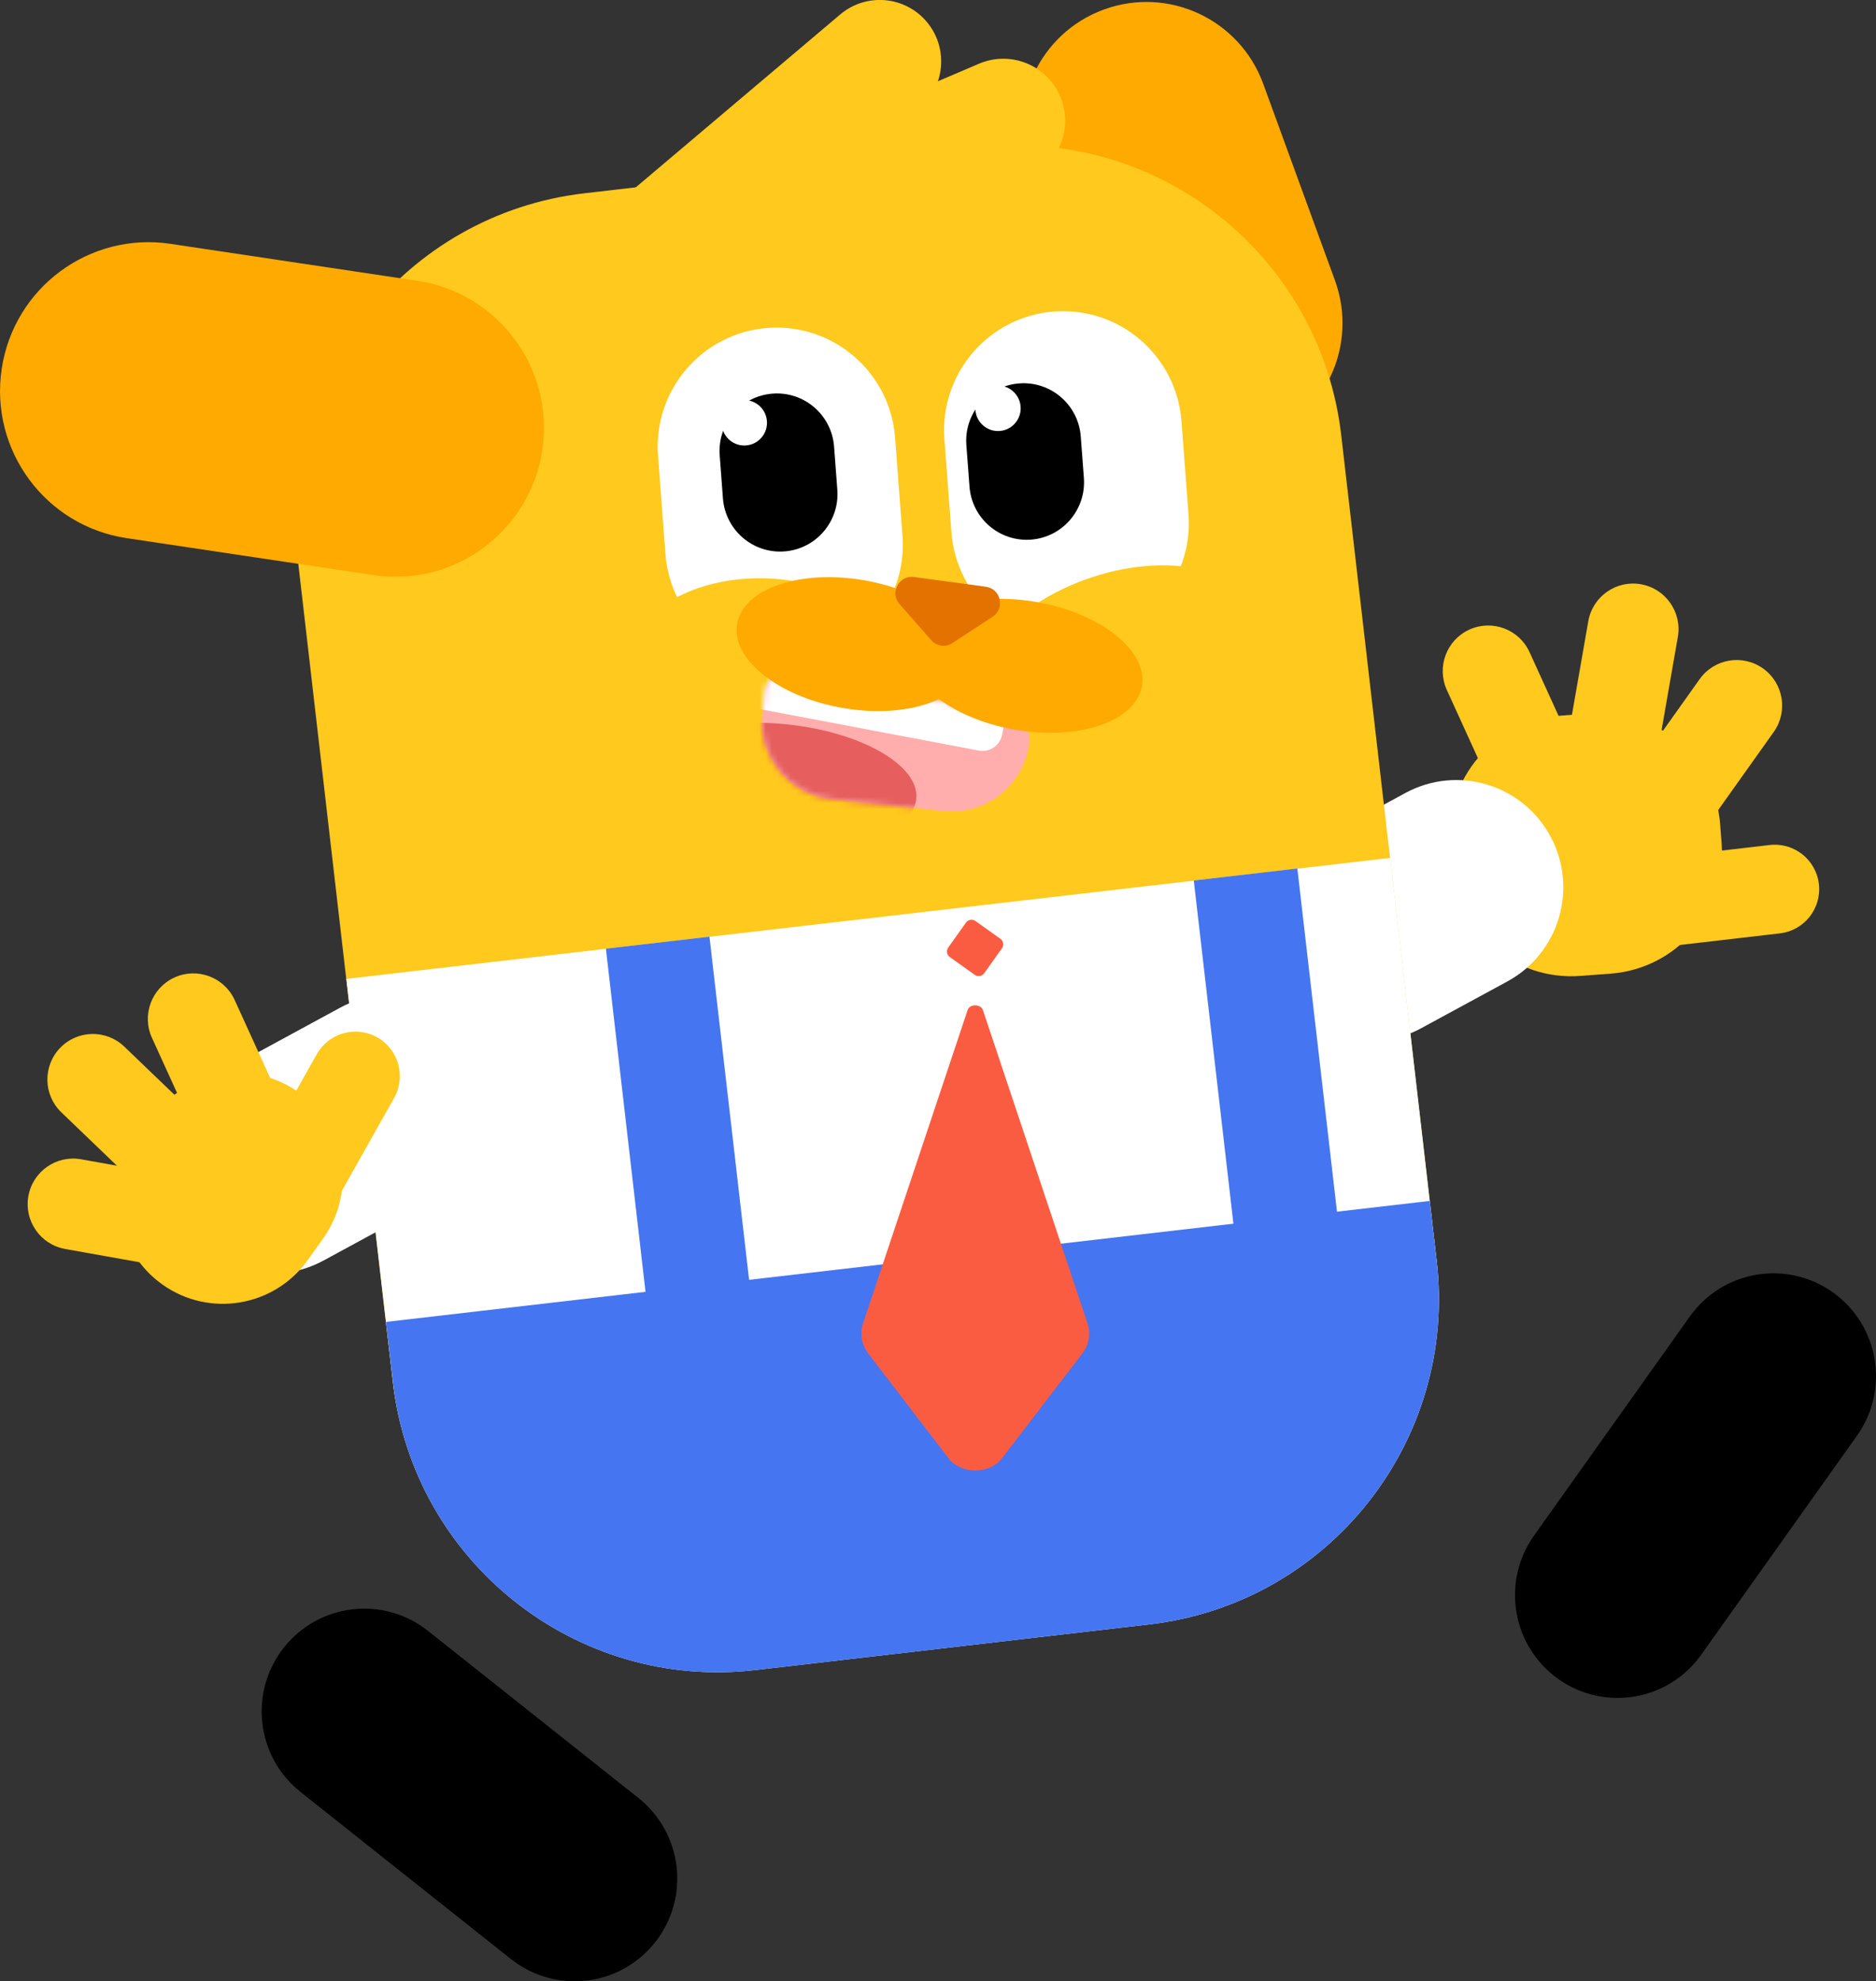 <svg width="305" height="322" viewBox="0 0 305 322" fill="none" xmlns="http://www.w3.org/2000/svg">
<rect x="0" y="0" width="305" height="322" fill="#333333" stroke="none"/>
<g clip-path="url(#clip0_489_18267)">
<g clip-path="url(#clip1_489_18267)">
<path d="M268.344 139.579C264.38 140.038 261.538 143.625 261.997 147.591C262.455 151.557 266.04 154.399 270.004 153.94L289.368 151.696C293.332 151.237 296.174 147.649 295.716 143.684C295.258 139.718 291.673 136.876 287.709 137.335L268.344 139.579Z" fill="#FFC91D"/>
<path d="M265.211 126.005C262.842 129.334 263.617 133.956 266.941 136.328C270.266 138.7 274.881 137.924 277.249 134.595L288.369 118.966C290.737 115.637 289.962 111.015 286.638 108.643C283.314 106.271 278.699 107.046 276.33 110.376L265.211 126.005Z" fill="#FFC91D"/>
<path d="M254.92 119.873C254.217 123.9 256.906 127.735 260.927 128.44C264.948 129.144 268.778 126.45 269.481 122.424L272.782 103.52C273.485 99.493 270.796 95.658 266.775 94.954C262.754 94.25 258.924 96.943 258.221 100.97L254.92 119.873Z" fill="#FFC91D"/>
<path d="M243.182 129.594C244.876 133.313 249.26 134.952 252.974 133.255C256.687 131.557 258.324 127.167 256.629 123.448L248.674 105.99C246.979 102.271 242.595 100.632 238.881 102.329C235.168 104.026 233.531 108.417 235.226 112.136L243.182 129.594Z" fill="#FFC91D"/>
<path d="M235.715 137.323L235.957 140.54C236.769 151.333 246.164 159.423 256.941 158.609L261.864 158.238C272.641 157.424 280.719 148.016 279.907 137.223L279.665 134.006C278.853 123.213 269.458 115.123 258.681 115.937L253.758 116.308C242.981 117.122 234.903 126.53 235.715 137.323Z" fill="#FFC91D"/>
<path d="M231.059 167.111L245.06 159.51C253.501 154.928 256.635 144.36 252.06 135.906L252.052 135.892C247.477 127.438 236.924 124.3 228.482 128.882L214.481 136.483C206.039 141.065 202.906 151.634 207.481 160.088L207.488 160.101C212.064 168.555 222.617 171.693 231.059 167.111Z" fill="white"/>
<path d="M179.072 59.458C182.905 69.96 194.51 75.362 204.993 71.525C215.475 67.687 220.865 56.063 217.032 45.561L205.373 13.62C201.539 3.118 189.934 -2.285 179.452 1.553C168.969 5.39 163.579 17.015 167.413 27.516L179.072 59.458Z" fill="#FFAA00"/>
<path d="M122.742 271.13L186.846 263.702C216.006 260.323 236.91 233.91 233.536 204.707L218.058 70.741C214.684 41.538 188.31 20.603 159.15 23.982L95.046 31.41C65.886 34.789 44.982 61.202 48.356 90.405L63.834 224.371C67.208 253.574 93.582 274.509 122.742 271.13Z" fill="#FFC91D"/>
<path d="M186.912 263.993L122.793 271.423C93.649 274.8 67.257 253.851 63.885 224.664L56.308 159.089L226.01 139.425L233.587 205C236.959 234.186 216.04 260.618 186.897 263.995L186.912 263.993Z" fill="white"/>
<path d="M105.378 213.664L122.215 211.713L115.343 152.232L98.506 154.183L105.378 213.664Z" fill="#4575F0"/>
<path d="M186.91 263.995L122.791 271.425C93.648 274.802 67.255 253.852 63.883 224.666L62.748 214.843L232.45 195.179L233.585 205.002C236.957 234.188 216.039 260.62 186.895 263.997L186.91 263.995Z" fill="#4575F0"/>
<path d="M48.86 291.236L83.071 318.391C90.29 324.121 100.78 322.905 106.501 315.676C112.223 308.446 111.009 297.941 103.79 292.211L69.58 265.056C62.361 259.326 51.871 260.541 46.149 267.771C40.428 275 41.641 285.506 48.86 291.236Z" fill="black"/>
<path d="M274.738 213.955L249.407 249.559C244.062 257.072 245.81 267.502 253.312 272.854C260.814 278.207 271.229 276.456 276.574 268.944L301.905 233.339C307.25 225.827 305.501 215.397 298 210.044C290.498 204.691 280.083 206.442 274.738 213.955Z" fill="black"/>
<path d="M154.678 86.489C155.481 97.149 164.76 105.139 175.404 104.336C186.048 103.532 194.027 94.239 193.225 83.579L192.088 68.472C191.286 57.812 182.006 49.822 171.362 50.625C160.718 51.429 152.739 60.721 153.541 71.381L154.678 86.489Z" fill="white"/>
<path d="M108.18 90.004C108.982 100.664 118.261 108.655 128.906 107.851C139.55 107.048 147.528 97.755 146.726 87.095L145.526 71.146C144.724 60.486 135.444 52.496 124.8 53.299C114.156 54.102 106.177 63.395 106.98 74.055L108.18 90.004Z" fill="white"/>
<path d="M117.535 81C117.923 86.147 122.4 90.005 127.536 89.618C132.671 89.23 136.52 84.743 136.133 79.596L135.606 72.591C135.219 67.444 130.741 63.585 125.606 63.973C120.47 64.36 116.621 68.847 117.008 73.995L117.535 81Z" fill="black"/>
<path d="M157.619 79.084C158.007 84.231 162.484 88.09 167.62 87.702C172.755 87.314 176.604 82.827 176.217 77.68L175.709 70.93C175.322 65.783 170.845 61.925 165.709 62.312C160.573 62.7 156.724 67.187 157.111 72.334L157.619 79.084Z" fill="black"/>
<path d="M160.009 158.177L162.9 154.113C163.252 153.618 163.137 152.931 162.643 152.578L158.585 149.683C158.091 149.33 157.404 149.445 157.052 149.94L154.161 154.004C153.809 154.499 153.924 155.186 154.418 155.539L158.476 158.434C158.97 158.787 159.657 158.672 160.009 158.177Z" fill="#FA5C42"/>
<path d="M52.596 204.869L71.851 194.417C80.293 189.834 83.426 179.266 78.85 170.812L78.843 170.799C74.268 162.345 63.715 159.206 55.273 163.789L36.018 174.241C27.577 178.824 24.443 189.392 29.019 197.846L29.026 197.859C33.602 206.313 44.154 209.452 52.596 204.869Z" fill="white"/>
<path d="M200.957 202.584L217.794 200.633L210.922 141.152L194.085 143.103L200.957 202.584Z" fill="#4575F0"/>
<path d="M151.846 117.654C153.646 107.346 143.667 96.985 129.557 94.514C115.447 92.043 102.55 98.396 100.749 108.705C98.949 119.014 108.928 129.374 123.038 131.846C137.148 134.317 150.046 127.963 151.846 117.654Z" fill="#FFC91D"/>
<path d="M187.836 125.752C201.29 120.826 209.62 109.779 206.444 101.075C203.267 92.372 189.785 89.309 176.332 94.235C162.879 99.16 154.548 110.208 157.725 118.911C160.902 127.614 174.383 130.677 187.836 125.752Z" fill="#FFC91D"/>
<path d="M155.405 110.258L152.906 115.233" stroke="#FFAD29" stroke-width="2" stroke-linecap="round" stroke-linejoin="round"/>
<path d="M135.234 129.856L153.373 131.816C160.342 132.569 166.604 127.519 167.357 120.54C167.568 118.64 166.303 116.907 164.452 116.5L129.514 108.902C127.015 108.359 124.592 110.108 124.321 112.655L123.975 115.866C123.222 122.846 128.265 129.117 135.234 129.871V129.856Z" fill="#FFADAD"/>
<mask id="mask0_489_18267" style="mask-type:luminance" maskUnits="userSpaceOnUse" x="123" y="108" width="45" height="24">
<path d="M135.234 129.856L153.373 131.816C160.342 132.569 166.604 127.519 167.357 120.54C167.568 118.64 166.303 116.907 164.452 116.5L129.514 108.902C127.015 108.359 124.592 110.108 124.321 112.655L123.975 115.866C123.222 122.846 128.265 129.117 135.234 129.871V129.856Z" fill="white"/>
</mask>
<g mask="url(#mask0_489_18267)">
<path d="M148.965 129.86C149.544 124.471 140.223 119.048 128.147 117.747C116.071 116.446 105.812 119.76 105.233 125.149C104.654 130.538 113.974 135.961 126.051 137.262C138.127 138.563 148.386 135.249 148.965 129.86Z" fill="#E65E5E"/>
<path d="M122.754 115.098L159.139 121.989C160.895 122.322 162.588 121.166 162.92 119.407L163.843 114.519C164.176 112.76 163.021 111.065 161.265 110.732L124.88 103.84C123.124 103.508 121.431 104.664 121.099 106.423L120.175 111.311C119.843 113.07 120.998 114.765 122.754 115.098Z" fill="white"/>
</g>
<path d="M117.773 49.937L167.054 28.897C172.17 26.712 174.551 20.791 172.371 15.671C170.192 10.551 164.278 8.172 159.161 10.356L109.88 31.397C104.764 33.581 102.384 39.502 104.563 44.622C106.743 49.742 112.657 52.122 117.773 49.937Z" fill="#FFC91D"/>
<path d="M108.401 52.35L149.476 17.625C153.688 14.064 154.22 7.758 150.664 3.54C147.109 -0.677 140.812 -1.21 136.601 2.35L95.526 37.075C91.314 40.636 90.782 46.942 94.337 51.16C97.893 55.378 104.189 55.911 108.401 52.35Z" fill="#FFC91D"/>
<path d="M27.72 39.63C14.532 37.656 2.243 46.763 0.272 59.97C-1.699 73.178 7.394 85.485 20.583 87.459L60.719 93.466C73.907 95.44 86.197 86.333 88.168 73.126C90.139 59.918 81.045 47.611 67.857 45.637L27.72 39.63Z" fill="#FFAA00"/>
<path d="M121.01 72.404C123.047 72.404 124.698 70.751 124.698 68.711C124.698 66.671 123.047 65.018 121.01 65.018C118.973 65.018 117.322 66.671 117.322 68.711C117.322 70.751 118.973 72.404 121.01 72.404Z" fill="white"/>
<path d="M162.254 70.053C164.291 70.053 165.942 68.399 165.942 66.359C165.942 64.32 164.291 62.666 162.254 62.666C160.218 62.666 158.566 64.32 158.566 66.359C158.566 68.399 160.218 70.053 162.254 70.053Z" fill="white"/>
<path d="M159.8 164.15L176.81 215.088C177.367 216.762 177.051 218.555 175.907 220.048L162.856 237.067C160.899 239.615 156.233 239.615 154.261 237.067L141.21 220.048C140.066 218.571 139.75 216.777 140.307 215.088L157.317 164.15C157.648 163.14 159.454 163.14 159.8 164.15Z" fill="#FA5C42"/>
<path d="M157.632 107.992C158.632 102.268 150.985 96.146 140.552 94.319C130.119 92.492 120.851 95.651 119.851 101.375C118.851 107.1 126.499 113.222 136.932 115.049C147.365 116.876 156.633 113.717 157.632 107.992Z" fill="#FFAA00"/>
<path d="M185.65 111.522C186.649 105.797 179.002 99.675 168.569 97.848C158.136 96.021 148.868 99.18 147.869 104.905C146.869 110.629 154.516 116.751 164.949 118.578C175.382 120.405 184.65 117.246 185.65 111.522Z" fill="#FFAA00"/>
<path d="M154.442 94.579L148.602 93.78C146.163 93.449 144.613 96.328 146.253 98.182L147.232 99.298L151.401 104.046C152.274 105.041 153.75 105.237 154.848 104.514L160.132 101.046L161.381 100.232C163.444 98.876 162.721 95.695 160.282 95.363L154.442 94.564V94.579Z" fill="#E37200"/>
<path d="M50.055 204.762L52.553 201.251C57.995 193.603 56.217 182.987 48.583 177.539C40.95 172.092 30.35 173.877 24.908 181.525L22.41 185.037C16.968 192.685 18.746 203.301 26.38 208.748C34.013 214.195 44.613 212.411 50.055 204.762Z" fill="#FFC91D"/>
<path d="M41.924 188.359C39.965 191.84 41.192 196.252 44.665 198.211C48.138 200.171 52.542 198.937 54.501 195.456L64.07 178.448C66.029 174.966 64.802 170.555 61.329 168.595C57.856 166.636 53.452 167.869 51.493 171.351L41.924 188.359Z" fill="#FFC91D"/>
<path d="M32.66 186.131C34.355 189.85 38.739 191.489 42.452 189.792C46.166 188.095 47.803 183.704 46.108 179.985L38.152 162.527C36.458 158.808 32.073 157.169 28.36 158.866C24.646 160.563 23.01 164.954 24.704 168.673L32.66 186.131Z" fill="#FFC91D"/>
<path d="M23.816 194.067C26.763 196.895 31.442 196.796 34.266 193.844C37.09 190.893 36.991 186.207 34.044 183.379L20.208 170.101C17.261 167.273 12.583 167.373 9.758 170.324C6.934 173.275 7.034 177.961 9.981 180.789L23.816 194.067Z" fill="#FFC91D"/>
<path d="M29.454 206.357C33.472 207.075 37.311 204.395 38.029 200.371C38.746 196.346 36.07 192.502 32.051 191.783L13.187 188.411C9.169 187.693 5.33 190.373 4.613 194.398C3.895 198.422 6.571 202.266 10.59 202.985L29.454 206.357Z" fill="#FFC91D"/>
</g>
</g>
<defs>
<clipPath id="clip0_489_18267">
<rect width="305" height="322" fill="white"/>
</clipPath>
<clipPath id="clip1_489_18267">
<rect width="305" height="322" fill="white"/>
</clipPath>
</defs>
</svg>
